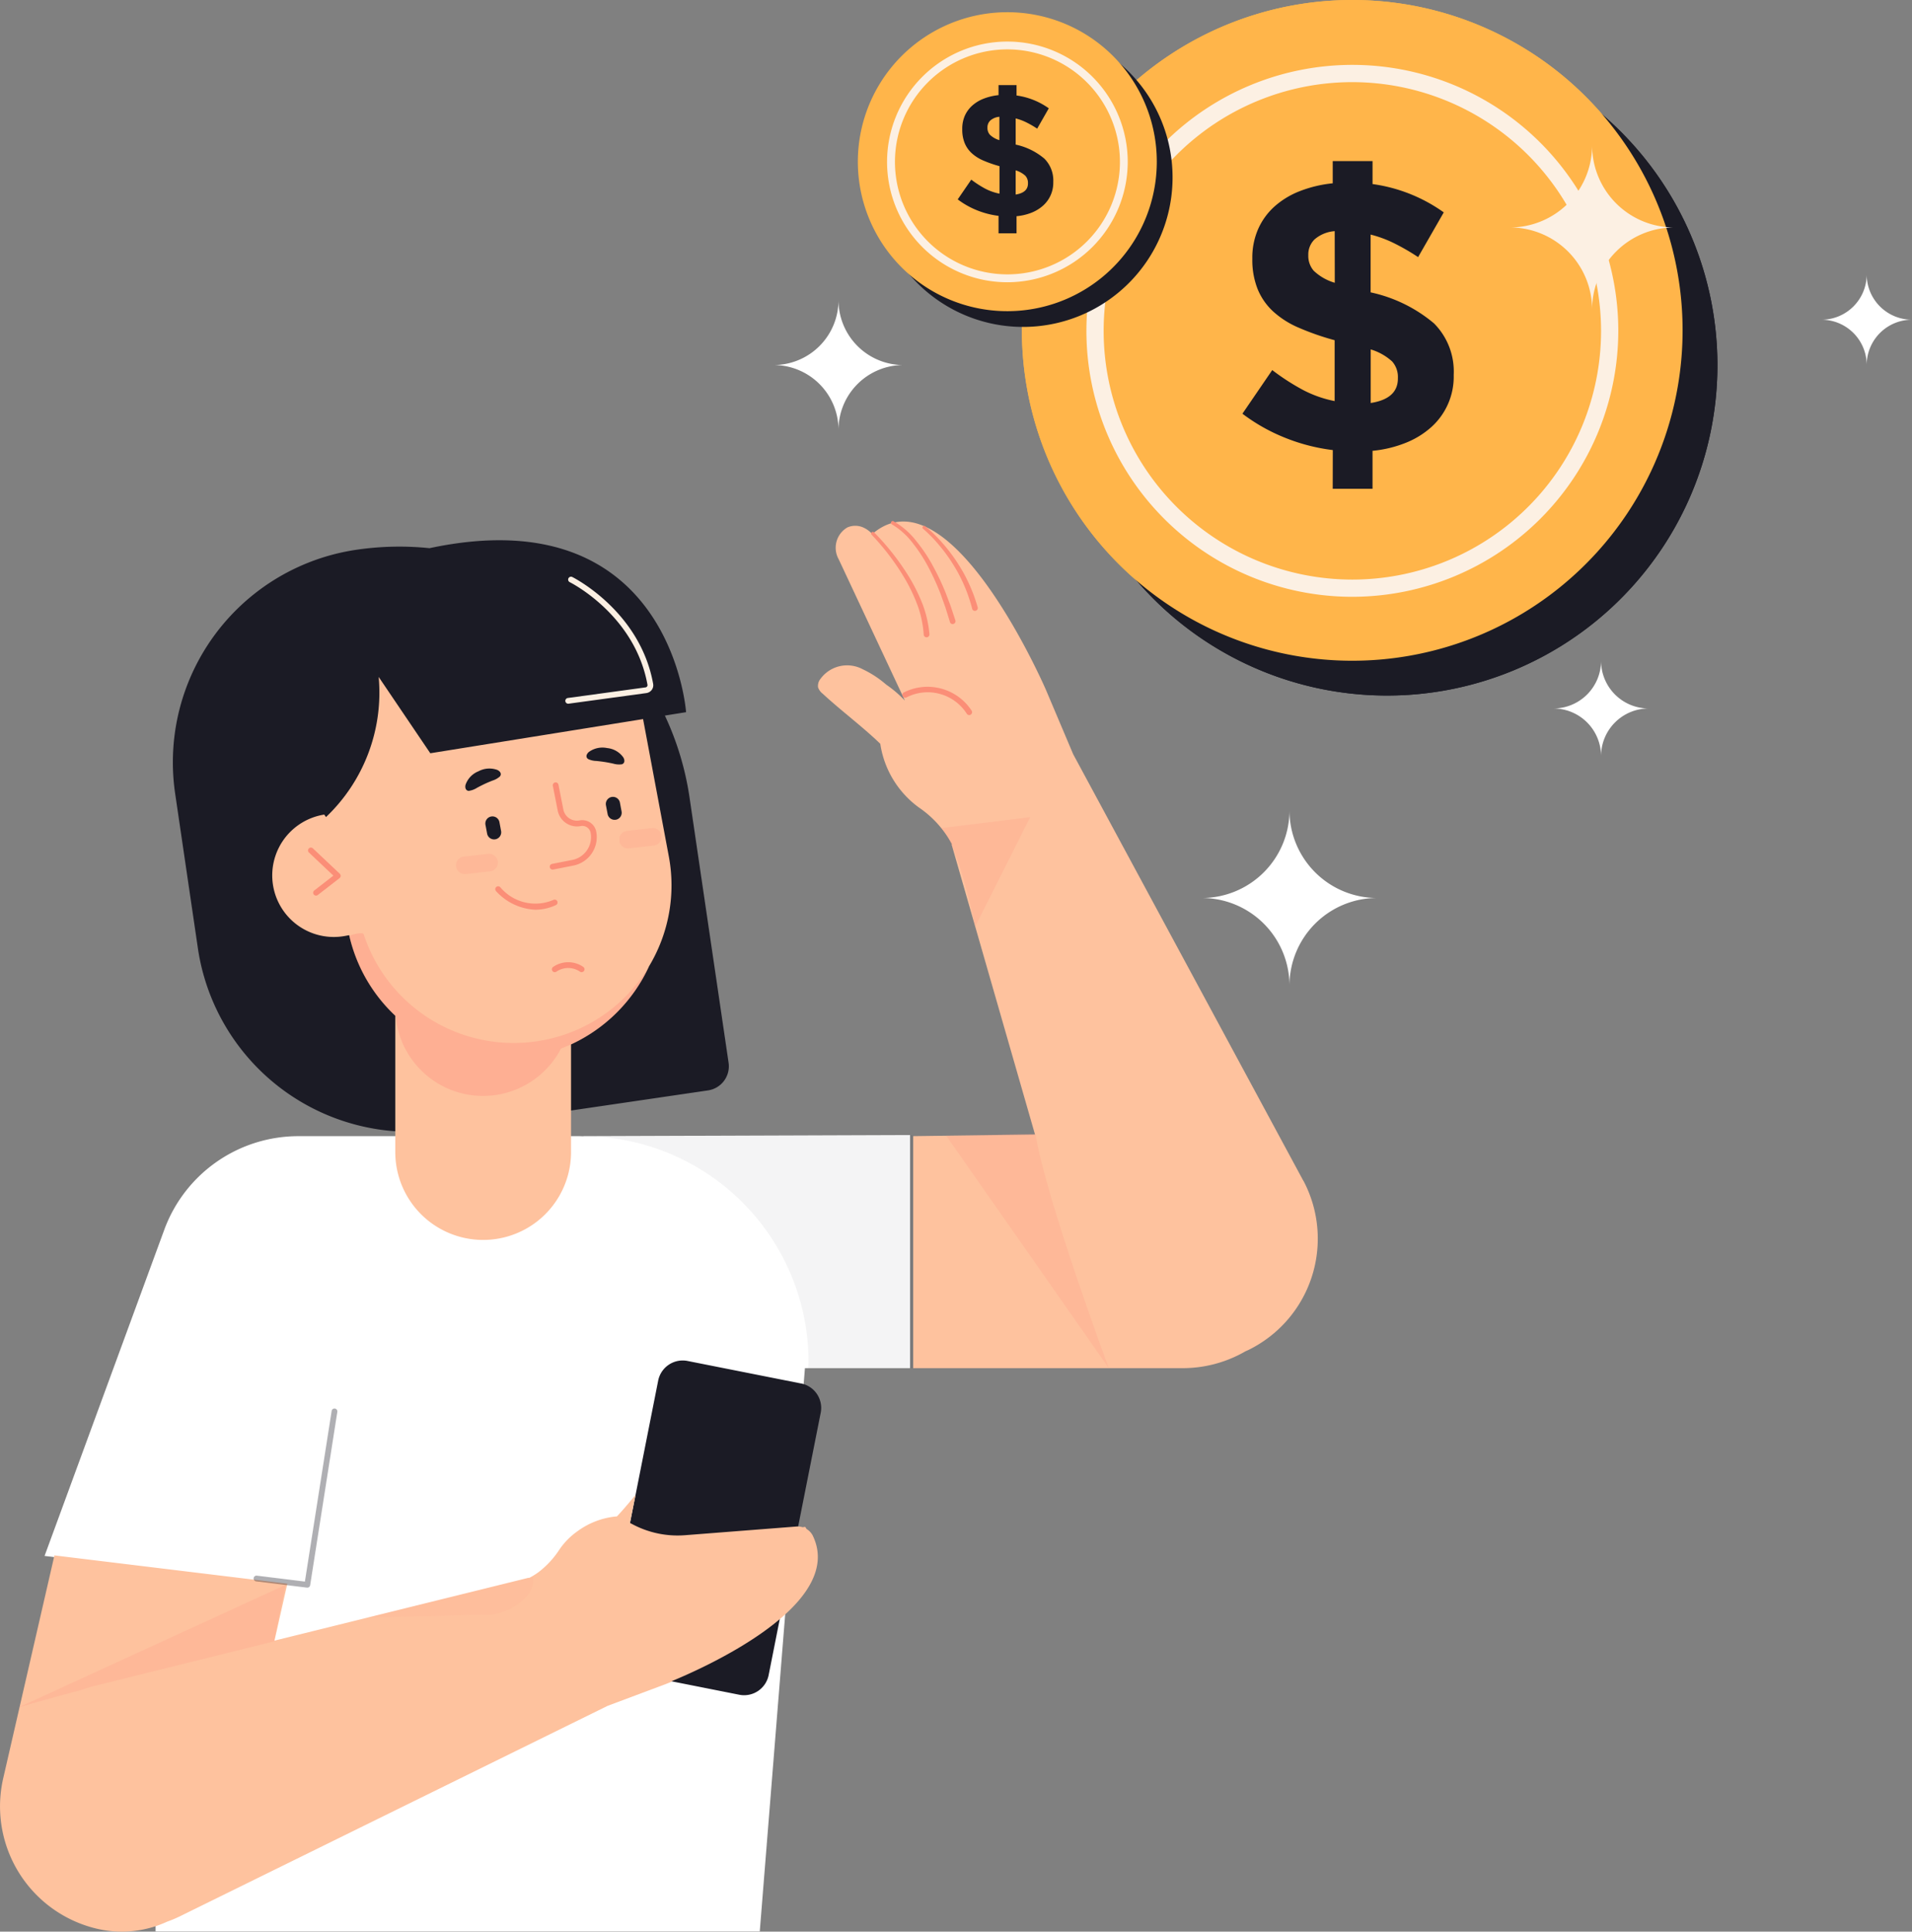<svg xmlns="http://www.w3.org/2000/svg" xmlns:xlink="http://www.w3.org/1999/xlink" id="Group_85" data-name="Group 85" width="141.078" height="142.518" viewBox="0 0 141.078 142.518"><rect x="0" y="0" width="141.078" height="142.518" fill="#808080" stroke="none"/><defs><clipPath id="clip-path"><rect id="Rectangle_71" data-name="Rectangle 71" width="141.078" height="142.518" fill="none"></rect></clipPath><clipPath id="clip-path-3"><rect id="Rectangle_57" data-name="Rectangle 57" width="12.875" height="17.286" fill="none"></rect></clipPath><clipPath id="clip-path-4"><rect id="Rectangle_58" data-name="Rectangle 58" width="6.566" height="8.072" fill="none"></rect></clipPath><clipPath id="clip-path-5"><rect id="Rectangle_59" data-name="Rectangle 59" width="23.685" height="17.201" fill="none"></rect></clipPath><clipPath id="clip-path-6"><rect id="Rectangle_60" data-name="Rectangle 60" width="0.034" height="0.17" fill="none"></rect></clipPath><clipPath id="clip-path-7"><rect id="Rectangle_61" data-name="Rectangle 61" width="19.744" height="9.063" fill="none"></rect></clipPath><clipPath id="clip-path-8"><rect id="Rectangle_62" data-name="Rectangle 62" width="0.048" height="0.242" fill="none"></rect></clipPath><clipPath id="clip-path-9"><rect id="Rectangle_63" data-name="Rectangle 63" width="0.004" height="0.019" fill="none"></rect></clipPath><clipPath id="clip-path-10"><rect id="Rectangle_64" data-name="Rectangle 64" width="0.084" height="0.422" fill="none"></rect></clipPath><clipPath id="clip-path-11"><rect id="Rectangle_65" data-name="Rectangle 65" width="6.178" height="13.215" fill="none"></rect></clipPath><clipPath id="clip-path-12"><rect id="Rectangle_66" data-name="Rectangle 66" width="12.288" height="2.993" fill="none"></rect></clipPath><clipPath id="clip-path-13"><rect id="Rectangle_67" data-name="Rectangle 67" width="22.122" height="11.999" fill="none"></rect></clipPath><clipPath id="clip-path-14"><rect id="Rectangle_68" data-name="Rectangle 68" width="3.091" height="1.501" fill="none"></rect></clipPath><clipPath id="clip-path-15"><rect id="Rectangle_69" data-name="Rectangle 69" width="3.091" height="1.5" fill="none"></rect></clipPath></defs><g id="Group_84" data-name="Group 84" clip-path="url(#clip-path)"><g id="Group_83" data-name="Group 83"><g id="Group_82" data-name="Group 82" clip-path="url(#clip-path)"><path id="Path_173" data-name="Path 173" d="M144.7,27.525A24.375,24.375,0,1,1,120.326,3.161,24.369,24.369,0,0,1,144.7,27.525" transform="translate(-17.979 -0.592)" fill="#1b1b25"></path><path id="Path_174" data-name="Path 174" d="M141.537,24.363A24.375,24.375,0,1,1,117.162,0a24.369,24.369,0,0,1,24.375,24.363" transform="translate(-17.386)" fill="#ffb54a"></path><path id="Path_175" data-name="Path 175" d="M118.256,45.137a19.623,19.623,0,1,1,19.631-19.623,19.649,19.649,0,0,1-19.631,19.623m0-37.973a18.351,18.351,0,1,0,18.359,18.35,18.375,18.375,0,0,0-18.359-18.35" transform="translate(-18.48 -1.104)" fill="#fcf0e3"></path><path id="Path_176" data-name="Path 176" d="M119.479,35.948a13.934,13.934,0,0,1-3.546-.918,13.508,13.508,0,0,1-3.122-1.765l2.2-3.219a16.874,16.874,0,0,0,2.246,1.454,8.554,8.554,0,0,0,2.359.833v-4.49a19.43,19.43,0,0,1-2.67-.932,6.675,6.675,0,0,1-1.893-1.214,4.605,4.605,0,0,1-1.13-1.652,5.82,5.82,0,0,1-.382-2.189V21.8a5.261,5.261,0,0,1,.424-2.146,4.9,4.9,0,0,1,1.2-1.666,6.133,6.133,0,0,1,1.879-1.144,9.2,9.2,0,0,1,2.43-.579V14.626h2.938v1.695a11.806,11.806,0,0,1,5.255,2.09l-1.893,3.3a16.247,16.247,0,0,0-1.724-1,8.687,8.687,0,0,0-1.78-.663v4.264a10.759,10.759,0,0,1,4.676,2.288,5.03,5.03,0,0,1,1.455,3.784v.056a4.991,4.991,0,0,1-1.653,3.812,6.322,6.322,0,0,1-1.879,1.158,8.832,8.832,0,0,1-2.458.593v2.8h-2.938Zm.141-16.153a2.556,2.556,0,0,0-1.484.607,1.555,1.555,0,0,0-.465,1.144V21.6a1.662,1.662,0,0,0,.4,1.116,3.781,3.781,0,0,0,1.554.889Zm2.656,12.68q2.006-.31,2.006-1.807V30.61a1.715,1.715,0,0,0-.424-1.2,4.079,4.079,0,0,0-1.582-.889Z" transform="translate(-21.138 -2.741)" fill="#1b1b25"></path><path id="Path_177" data-name="Path 177" d="M144.7,27.525A24.375,24.375,0,1,1,120.326,3.161,24.369,24.369,0,0,1,144.7,27.525" transform="translate(-17.979 -0.592)" fill="#1b1b25"></path><path id="Path_178" data-name="Path 178" d="M141.537,24.363A24.375,24.375,0,1,1,117.162,0a24.369,24.369,0,0,1,24.375,24.363" transform="translate(-17.386)" fill="#ffb54a"></path><path id="Path_179" data-name="Path 179" d="M118.256,45.137a19.623,19.623,0,1,1,19.631-19.623,19.649,19.649,0,0,1-19.631,19.623m0-37.973a18.351,18.351,0,1,0,18.359,18.35,18.375,18.375,0,0,0-18.359-18.35" transform="translate(-18.48 -1.104)" fill="#fcf0e3"></path><path id="Path_180" data-name="Path 180" d="M119.479,35.948a13.934,13.934,0,0,1-3.546-.918,13.508,13.508,0,0,1-3.122-1.765l2.2-3.219a16.874,16.874,0,0,0,2.246,1.454,8.554,8.554,0,0,0,2.359.833v-4.49a19.43,19.43,0,0,1-2.67-.932,6.675,6.675,0,0,1-1.893-1.214,4.605,4.605,0,0,1-1.13-1.652,5.82,5.82,0,0,1-.382-2.189V21.8a5.261,5.261,0,0,1,.424-2.146,4.9,4.9,0,0,1,1.2-1.666,6.133,6.133,0,0,1,1.879-1.144,9.2,9.2,0,0,1,2.43-.579V14.626h2.938v1.695a11.806,11.806,0,0,1,5.255,2.09l-1.893,3.3a16.247,16.247,0,0,0-1.724-1,8.687,8.687,0,0,0-1.78-.663v4.264a10.759,10.759,0,0,1,4.676,2.288,5.03,5.03,0,0,1,1.455,3.784v.056a4.991,4.991,0,0,1-1.653,3.812,6.322,6.322,0,0,1-1.879,1.158,8.832,8.832,0,0,1-2.458.593v2.8h-2.938Zm.141-16.153a2.556,2.556,0,0,0-1.484.607,1.555,1.555,0,0,0-.465,1.144V21.6a1.662,1.662,0,0,0,.4,1.116,3.781,3.781,0,0,0,1.554.889Zm2.656,12.68q2.006-.31,2.006-1.807V30.61a1.715,1.715,0,0,0-.424-1.2,4.079,4.079,0,0,0-1.582-.889Z" transform="translate(-21.138 -2.741)" fill="#1b1b25"></path><path id="Path_181" data-name="Path 181" d="M101.381,13.563A11.029,11.029,0,1,1,90.352,2.539a11.027,11.027,0,0,1,11.029,11.024" transform="translate(-14.863 -0.476)" fill="#1b1b25"></path><path id="Path_182" data-name="Path 182" d="M99.95,12.133A11.029,11.029,0,1,1,88.921,1.109,11.027,11.027,0,0,1,99.95,12.133" transform="translate(-14.595 -0.208)" fill="#ffb54a"></path><path id="Path_183" data-name="Path 183" d="M89.416,21.532A8.879,8.879,0,1,1,98.3,12.653a8.891,8.891,0,0,1-8.882,8.879m0-17.182a8.3,8.3,0,1,0,8.307,8.3,8.314,8.314,0,0,0-8.307-8.3" transform="translate(-15.09 -0.707)" fill="#fcf0e3"></path><path id="Path_184" data-name="Path 184" d="M89.971,17.374a6.29,6.29,0,0,1-1.6-.415,6.12,6.12,0,0,1-1.412-.8l1-1.457a7.61,7.61,0,0,0,1.016.658,3.872,3.872,0,0,0,1.067.377V13.708a8.838,8.838,0,0,1-1.208-.422,3.02,3.02,0,0,1-.857-.55,2.09,2.09,0,0,1-.512-.748,2.642,2.642,0,0,1-.172-.99v-.025A2.389,2.389,0,0,1,87.478,10a2.22,2.22,0,0,1,.543-.753,2.776,2.776,0,0,1,.85-.518,4.189,4.189,0,0,1,1.1-.262V7.727H91.3v.767a5.342,5.342,0,0,1,2.378.946l-.857,1.5a7.22,7.22,0,0,0-.78-.454,3.917,3.917,0,0,0-.806-.3v1.93a4.859,4.859,0,0,1,2.116,1.035,2.277,2.277,0,0,1,.659,1.712v.026a2.262,2.262,0,0,1-.748,1.725,2.865,2.865,0,0,1-.85.524A3.993,3.993,0,0,1,91.3,17.4v1.265H89.971Zm.063-7.309a1.15,1.15,0,0,0-.671.275.7.7,0,0,0-.211.517v.025a.755.755,0,0,0,.179.506,1.706,1.706,0,0,0,.7.4Zm1.2,5.737q.908-.14.908-.818v-.025a.778.778,0,0,0-.192-.543,1.859,1.859,0,0,0-.716-.4Z" transform="translate(-16.293 -1.448)" fill="#1b1b25"></path><path id="Path_185" data-name="Path 185" d="M75.031,36.826h0a4.789,4.789,0,0,0-4.79-4.787,4.789,4.789,0,0,0,4.79-4.787,4.789,4.789,0,0,0,4.79,4.787,4.789,4.789,0,0,0-4.79,4.787" transform="translate(-13.162 -5.106)" fill="#fff"></path><path id="Path_186" data-name="Path 186" d="M144.563,67.031h0a3.517,3.517,0,0,0-3.518-3.516A3.517,3.517,0,0,0,144.563,60a3.517,3.517,0,0,0,3.518,3.515,3.517,3.517,0,0,0-3.518,3.516" transform="translate(-26.429 -11.243)" fill="#fff"></path><path id="Path_187" data-name="Path 187" d="M115.591,86.507h0a6.467,6.467,0,0,0-6.468-6.465,6.467,6.467,0,0,0,6.468-6.465,6.467,6.467,0,0,0,6.468,6.465,6.467,6.467,0,0,0-6.468,6.465" transform="translate(-20.447 -13.787)" fill="#fff"></path><path id="Path_188" data-name="Path 188" d="M143.164,25.313h0a6.06,6.06,0,0,0-6.061-6.058,6.06,6.06,0,0,0,6.061-6.059,6.059,6.059,0,0,0,6.06,6.059,6.058,6.058,0,0,0-6.06,6.058" transform="translate(-25.69 -2.473)" fill="#fcf0e3"></path><path id="Path_189" data-name="Path 189" d="M168.723,31.6h0a3.342,3.342,0,0,0-3.343-3.342,3.342,3.342,0,0,0,3.343-3.342,3.342,3.342,0,0,0,3.343,3.342,3.342,3.342,0,0,0-3.343,3.342" transform="translate(-30.988 -4.669)" fill="#fff"></path><path id="Path_190" data-name="Path 190" d="M110.091,96.008,93.1,64.519l-2-4.725s-7.059-16.366-12.78-11.558c0,0,.009.045.024.122a1.969,1.969,0,0,0-.679-.541,1.454,1.454,0,0,0-1.234-.025,1.736,1.736,0,0,0-.631,2.347l4.884,10.425a8.67,8.67,0,0,0-1.381-1.18,7.566,7.566,0,0,0-1.743-1.138,2.437,2.437,0,0,0-3.11.72.822.822,0,0,0-.175.614.981.981,0,0,0,.337.47c1.38,1.278,2.9,2.393,4.255,3.7A7.106,7.106,0,0,0,81.7,68.439a7.668,7.668,0,0,1,2.456,2.72l-.026.02,6.154,21.4-8.988.12v17.118h19.878a9.229,9.229,0,0,0,4.633-1.241c.066-.03.131-.058.2-.089a9.147,9.147,0,0,0,4.091-12.48" transform="translate(-13.915 -8.873)" fill="#fec29e"></path><g id="Group_45" data-name="Group 45" transform="translate(69.816 83.659)" opacity="0.17"><g id="Group_44" data-name="Group 44"><g id="Group_43" data-name="Group 43" clip-path="url(#clip-path-3)"><path id="Path_191" data-name="Path 191" d="M97.913,120.236h0S93.294,107.815,92.5,102.95c-3.06,0-3.526.136-6.586.136Z" transform="translate(-85.914 -102.949)" fill="#ff887c"></path></g></g></g><path id="Path_192" data-name="Path 192" d="M86.856,64.439a.211.211,0,0,1-.171-.086,3.421,3.421,0,0,0-4.483-1.2A.212.212,0,0,1,82,62.788,3.887,3.887,0,0,1,87.026,64.1a.211.211,0,0,1-.045.3.208.208,0,0,1-.125.042" transform="translate(-15.344 -11.683)" fill="#fb8e77"></path><path id="Path_193" data-name="Path 193" d="M79.313,48.32a18.439,18.439,0,0,1,2.657,3.412,12.98,12.98,0,0,1,.95,1.96A8.348,8.348,0,0,1,83.4,55.84a.212.212,0,0,1-.423.033v-.012a7.965,7.965,0,0,0-.412-2.04,12.74,12.74,0,0,0-.884-1.918,17.361,17.361,0,0,0-1.171-1.775A17.775,17.775,0,0,0,79.135,48.5l0,0a.126.126,0,0,1,.18-.177" transform="translate(-14.821 -9.047)" fill="#fb8e77"></path><path id="Path_194" data-name="Path 194" d="M81.083,47.322a5.58,5.58,0,0,1,1.672,1.449,11.465,11.465,0,0,1,1.219,1.816,18.724,18.724,0,0,1,.94,1.968l.386,1.019.342,1.034a.212.212,0,1,1-.4.133v0l0-.009-.318-1.024-.36-1.008a18.417,18.417,0,0,0-.884-1.946,11.209,11.209,0,0,0-1.153-1.789,5.4,5.4,0,0,0-1.54-1.4l-.02-.011a.131.131,0,0,1,.123-.232" transform="translate(-15.157 -8.864)" fill="#fb8e77"></path><path id="Path_195" data-name="Path 195" d="M83.947,47.761a10.463,10.463,0,0,1,1.295,1.262,12.1,12.1,0,0,1,1.09,1.439,11.434,11.434,0,0,1,.873,1.584,11.926,11.926,0,0,1,.625,1.7.212.212,0,0,1-.406.122v0l0-.011a11.588,11.588,0,0,0-.563-1.657,11.09,11.09,0,0,0-.809-1.558,11.846,11.846,0,0,0-1.028-1.43A10.424,10.424,0,0,0,83.8,47.955l-.006,0a.124.124,0,0,1,.158-.19" transform="translate(-15.692 -8.944)" fill="#fb8e77"></path><g id="Group_48" data-name="Group 48" transform="translate(69.448 60.287)" opacity="0.18"><g id="Group_47" data-name="Group 47"><g id="Group_46" data-name="Group 46" clip-path="url(#clip-path-4)"><path id="Path_196" data-name="Path 196" d="M85.461,75l6.566-.81-4.06,8.072s-1.209-6-2.506-7.262" transform="translate(-85.461 -74.188)" fill="#ff887c"></path></g></g></g><path id="Path_197" data-name="Path 197" d="M43.821,103.138v.008c-.1,0-.2-.008-.3-.008H22.771a10.537,10.537,0,0,0-9.853,6.8h0l-.032.086-.015.041L4.046,134.109l8.191,1v26.7H56.818l3.333-41.555h7.755v-17.2Z" transform="translate(-0.758 -19.31)" fill="#fff"></path><g id="Group_51" data-name="Group 51" transform="translate(43.694 83.744)" opacity="0.05"><g id="Group_50" data-name="Group 50"><g id="Group_49" data-name="Group 49" clip-path="url(#clip-path-5)"><path id="Path_198" data-name="Path 198" d="M77.454,103.054l-23.684.1v0A16.665,16.665,0,0,1,69.736,119.8l-.037.454h7.755Z" transform="translate(-53.77 -103.054)" fill="#1b1b25"></path></g></g></g><path id="Path_199" data-name="Path 199" d="M69.412,125.221l-8.38-1.662A1.845,1.845,0,0,0,58.87,125L57.2,133.436l-2.168,10.928a1.845,1.845,0,0,0,1.446,2.161l3.43.68,4.948.982a1.845,1.845,0,0,0,2.162-1.446l.822-4.143,1.337-6.731,1.684-8.487a1.843,1.843,0,0,0-1.445-2.161" transform="translate(-10.304 -23.146)" fill="#1b1b25"></path><path id="Path_200" data-name="Path 200" d="M59.985,138.759a1.217,1.217,0,0,0-.469-.515c-.036-.053-.065-.105-.1-.158l-.2.024a1.27,1.27,0,0,0-.455-.05l-8.211.64a7.083,7.083,0,0,1-3.867-.8l-.2-.105.411-2.071c-.444.543-.894,1.08-1.371,1.587a5.744,5.744,0,0,0-2.918,1.1A5.265,5.265,0,0,0,41.25,139.8a6.686,6.686,0,0,1-1.518,1.629,5.326,5.326,0,0,1-.7.431l-.017-.023-18.676,4.621-.086.022.948-4.2L4.016,140.191.237,156.637A9.27,9.27,0,0,0,7.2,167.746a7.978,7.978,0,0,0,5.125-.529,9.308,9.308,0,0,0,.9-.374l31.612-15.554,4.285-1.605s.174-.066.476-.192l-.063-.012c1.956-.8,12.918-5.532,10.449-10.72" transform="translate(0 -25.431)" fill="#fec29e"></path><g id="Group_54" data-name="Group 54" transform="translate(1.175 126.654)" opacity="0.17"><g id="Group_53" data-name="Group 53"><g id="Group_52" data-name="Group 52" clip-path="url(#clip-path-6)"><path id="Path_201" data-name="Path 201" d="M1.479,155.858l-.034.17c.006-.031.019-.092.034-.17" transform="translate(-1.446 -155.858)" fill="#ff887c"></path></g></g></g><g id="Group_57" data-name="Group 57" transform="translate(1.34 116.926)" opacity="0.17"><g id="Group_56" data-name="Group 56"><g id="Group_55" data-name="Group 55" clip-path="url(#clip-path-7)"><path id="Path_202" data-name="Path 202" d="M20.532,148.069c.387-1.78.275-1.626.862-4.182L1.649,152.95s1.957-.588,4.656-1.3c.251-.091.507-.176.77-.247Z" transform="translate(-1.649 -143.888)" fill="#ff887c"></path></g></g></g><g id="Group_60" data-name="Group 60" transform="translate(1.209 126.412)" opacity="0.17"><g id="Group_59" data-name="Group 59"><g id="Group_58" data-name="Group 58" clip-path="url(#clip-path-8)"><path id="Path_203" data-name="Path 203" d="M1.535,155.56c-.017.086-.034.169-.048.243.012-.062.029-.143.048-.243" transform="translate(-1.487 -155.56)" fill="#ff887c"></path></g></g></g><g id="Group_63" data-name="Group 63" transform="translate(1.171 126.824)" opacity="0.17"><g id="Group_62" data-name="Group 62"><g id="Group_61" data-name="Group 61" clip-path="url(#clip-path-9)"><path id="Path_204" data-name="Path 204" d="M1.445,156.067h0" transform="translate(-1.441 -156.068)" fill="#ff887c"></path></g></g></g><g id="Group_66" data-name="Group 66" transform="translate(1.257 125.989)" opacity="0.17"><g id="Group_65" data-name="Group 65"><g id="Group_64" data-name="Group 64" clip-path="url(#clip-path-10)"><path id="Path_205" data-name="Path 205" d="M1.63,155.04c-.035.174-.061.307-.084.422l.084-.422" transform="translate(-1.546 -155.04)" fill="#ff887c"></path></g></g></g><g id="Group_69" data-name="Group 69" transform="translate(18.714 103.923)" opacity="0.35"><g id="Group_68" data-name="Group 68"><g id="Group_67" data-name="Group 67" clip-path="url(#clip-path-11)"><path id="Path_206" data-name="Path 206" d="M26.99,141.1h-.026l-3.749-.462a.212.212,0,1,1,.052-.421l3.545.437,1.974-12.589a.212.212,0,0,1,.419.066L27.2,140.922a.213.213,0,0,1-.21.179" transform="translate(-23.029 -127.886)" fill="#1b1b25"></path></g></g></g><g id="Group_72" data-name="Group 72" transform="translate(27.055 116.354)" opacity="0.08"><g id="Group_71" data-name="Group 71"><g id="Group_70" data-name="Group 70" clip-path="url(#clip-path-12)"><path id="Path_207" data-name="Path 207" d="M33.293,146.176l8.464-.212c1.579.207,4.093-1.216,3.8-2.782Z" transform="translate(-33.293 -143.183)" fill="#ff887c"></path></g></g></g><path id="Path_208" data-name="Path 208" d="M56.7,87.6,53.818,68.022A21.628,21.628,0,0,0,52,61.987l1.563-.251s-1.1-15.893-18.931-12.1a21.688,21.688,0,0,0-5.391.117A15.849,15.849,0,0,0,15.864,67.738l1.678,11.414A15.854,15.854,0,0,0,35.533,92.528l19.646-2.885A1.8,1.8,0,0,0,56.7,87.6" transform="translate(-2.941 -9.191)" fill="#1b1b25"></path><path id="Path_209" data-name="Path 209" d="M51.544,61.732a.212.212,0,0,1-.029-.422l5.735-.783a.171.171,0,0,0,.115-.069.159.159,0,0,0,.029-.121c-.927-5.167-5.689-7.551-5.737-7.574a.212.212,0,0,1,.186-.381c.05.024,5,2.5,5.968,7.88a.573.573,0,0,1-.1.445.6.6,0,0,1-.4.24l-5.735.783-.029,0" transform="translate(-9.619 -9.811)" fill="#fcf0e3"></path><path id="Path_210" data-name="Path 210" d="M52.082,64.571l-15.7,2.521-3.81-5.632A12.669,12.669,0,0,1,28.686,71.8s-.047-.065-.13-.184l-.13.024a4.542,4.542,0,1,0,1.672,8.93l.3-.056a11.678,11.678,0,0,0,3.4,5.943V96.516a6.484,6.484,0,0,0,12.968,0V88.574a11.766,11.766,0,0,0,5.76-5.773l.007-.011a11.584,11.584,0,0,0,1.446-8.1Z" transform="translate(-4.632 -11.516)" fill="#fec29e"></path><g id="Group_75" data-name="Group 75" transform="translate(25.776 68.857)" opacity="0.32"><g id="Group_74" data-name="Group 74"><g id="Group_73" data-name="Group 73" clip-path="url(#clip-path-13)"><path id="Path_211" data-name="Path 211" d="M45.989,92.629h0A11.644,11.644,0,0,1,32.778,84.8c-.058-.18-1.083.055-1.057.166a11.689,11.689,0,0,0,3.417,5.884,6.477,6.477,0,0,0,12.2,2.392,11.756,11.756,0,0,0,6.507-6.091,11.611,11.611,0,0,1-7.854,5.479" transform="translate(-31.72 -84.734)" fill="#ff887c"></path></g></g></g><path id="Path_212" data-name="Path 212" d="M28.562,80.5a.212.212,0,0,1-.13-.38l1.41-1.093-1.8-1.7a.212.212,0,1,1,.291-.308l1.98,1.868a.213.213,0,0,1-.015.322l-1.606,1.245a.21.21,0,0,1-.13.045" transform="translate(-5.242 -14.421)" fill="#fb8e77"></path><path id="Path_213" data-name="Path 213" d="M42.53,71.422a1.5,1.5,0,0,0,.579-.22c.194-.105.391-.205.565-.287s.379-.168.584-.249a1.476,1.476,0,0,0,.539-.3c.12-.133.1-.344-.185-.484a1.707,1.707,0,0,0-1.393.1,1.656,1.656,0,0,0-.954,1c-.066.3.084.453.266.446" transform="translate(-7.916 -13.075)" fill="#1b1b25"></path><path id="Path_214" data-name="Path 214" d="M55.844,69.113a1.5,1.5,0,0,1-.617-.051c-.215-.048-.432-.089-.623-.119s-.41-.057-.629-.079a1.483,1.483,0,0,1-.6-.14c-.153-.1-.188-.3.044-.516a1.706,1.706,0,0,1,1.365-.293,1.655,1.655,0,0,1,1.194.7c.147.272.044.459-.133.5" transform="translate(-9.978 -12.721)" fill="#1b1b25"></path><path id="Path_215" data-name="Path 215" d="M47.936,82.2a4.181,4.181,0,0,1-2.915-1.382.212.212,0,0,1,.326-.272,3.374,3.374,0,0,0,3.926.922.212.212,0,0,1,.177.385,3.582,3.582,0,0,1-1.513.346" transform="translate(-8.427 -15.078)" fill="#fb8e77"></path><path id="Path_216" data-name="Path 216" d="M50.129,77.471a.212.212,0,0,1-.041-.42l1.492-.293a1.715,1.715,0,0,0,1.35-2.011.62.62,0,0,0-.726-.488,1.451,1.451,0,0,1-1.7-1.141l-.36-1.829a.212.212,0,1,1,.416-.082l.36,1.829a1.025,1.025,0,0,0,1.2.807,1.044,1.044,0,0,1,1.225.822,2.14,2.14,0,0,1-1.685,2.509l-1.492.294a.263.263,0,0,1-.041,0" transform="translate(-9.353 -13.311)" fill="#fb8e77"></path><path id="Path_217" data-name="Path 217" d="M44.808,75.82h0A.526.526,0,0,1,44.2,75.4l-.117-.625a.525.525,0,1,1,1.031-.193l.117.625a.526.526,0,0,1-.419.612" transform="translate(-8.258 -13.895)" fill="#1b1b25"></path><path id="Path_218" data-name="Path 218" d="M55.753,74.042h0a.526.526,0,0,1-.612-.419L55.023,73a.525.525,0,1,1,1.031-.193l.117.625a.526.526,0,0,1-.419.612" transform="translate(-10.308 -13.562)" fill="#1b1b25"></path><g id="Group_78" data-name="Group 78" transform="translate(33.666 62.993)" opacity="0.17"><g id="Group_77" data-name="Group 77"><g id="Group_76" data-name="Group 76" clip-path="url(#clip-path-14)"><path id="Path_219" data-name="Path 219" d="M43.943,78.813l-1.791.2a.65.65,0,1,1-.146-1.291l1.791-.2a.65.65,0,0,1,.146,1.291" transform="translate(-41.429 -77.518)" fill="#ff887c"></path></g></g></g><g id="Group_81" data-name="Group 81" transform="translate(45.708 61.097)" opacity="0.17"><g id="Group_80" data-name="Group 80"><g id="Group_79" data-name="Group 79" clip-path="url(#clip-path-15)"><path id="Path_220" data-name="Path 220" d="M58.762,76.48l-1.791.2a.65.65,0,1,1-.146-1.291l1.791-.2a.65.65,0,1,1,.146,1.291" transform="translate(-56.248 -75.185)" fill="#ff887c"></path></g></g></g><path id="Path_221" data-name="Path 221" d="M52.308,88.1a.207.207,0,0,1-.125-.041,1.543,1.543,0,0,0-1.738,0,.212.212,0,0,1-.244-.347,1.957,1.957,0,0,1,2.232,0,.212.212,0,0,1-.125.383" transform="translate(-9.39 -16.37)" fill="#fb8e77"></path></g></g></g></svg>